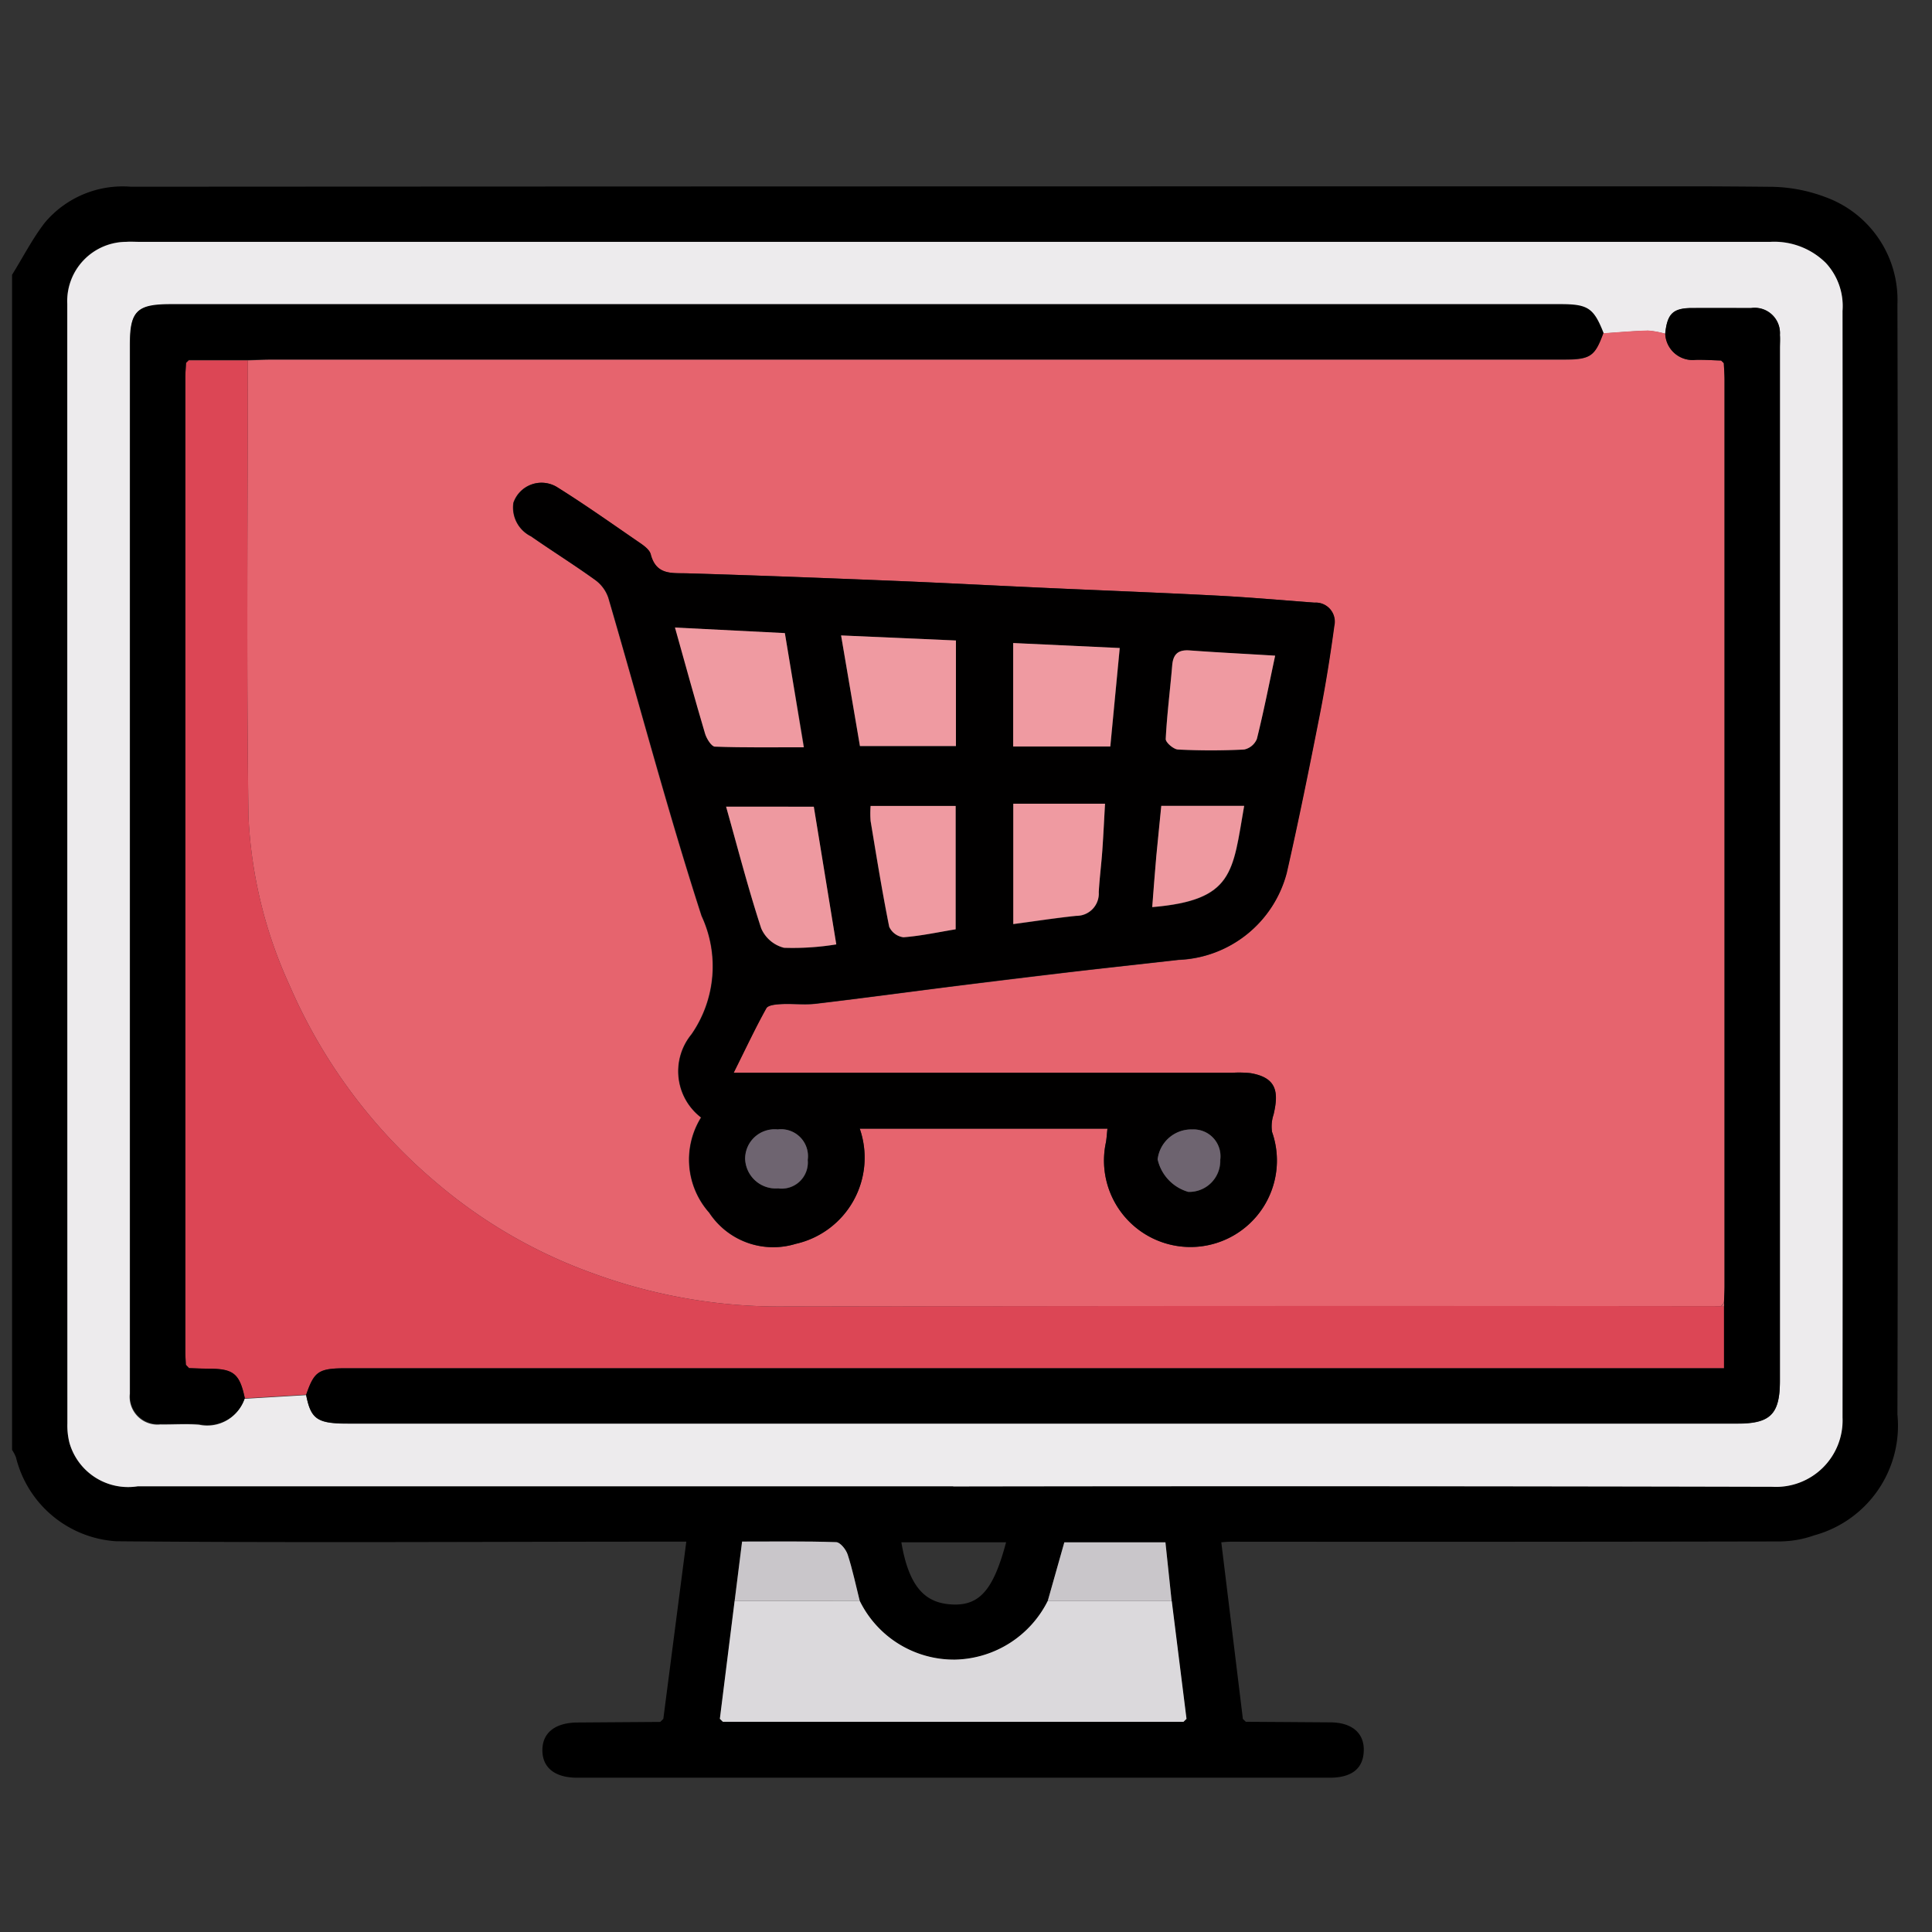 <svg xmlns="http://www.w3.org/2000/svg" xmlns:xlink="http://www.w3.org/1999/xlink" width="57" height="57" viewBox="0 0 57 57"><rect x="0" y="0" width="57" height="57" fill="#333333" stroke="none"/><defs><clipPath id="clip-path"><rect id="Rectangle_57899" data-name="Rectangle 57899" width="55.644" height="46.949" fill="none"></rect></clipPath></defs><g id="Group_144519" data-name="Group 144519" transform="translate(-475 -2277)"><rect id="Rectangle_57837" data-name="Rectangle 57837" width="57" height="57" transform="translate(475 2277)" fill="#fff" opacity="0"></rect><g id="Group_144547" data-name="Group 144547" transform="translate(475.356 2282.498)"><g id="Group_144546" data-name="Group 144546" clip-path="url(#clip-path)"><path id="Path_89086" data-name="Path 89086" d="M36.4,45.3q1.248.008,2.5.017c.614.005.978.3.98.8,0,.545-.333.832-1,.833q-11.1,0-22.208,0c-.661,0-1.029-.3-1.026-.817s.386-.807,1.035-.812l2.442-.017.091-.089.678-5.23h-.366c-5.484,0-10.967.038-16.451-.011A3.259,3.259,0,0,1,.114,37.494,1.2,1.2,0,0,0,0,37.279V2.609C.317,2.1.595,1.555.959,1.08A3,3,0,0,1,3.5.011Q23.376,0,43.254,0c2.86,0,5.721-.016,8.581.013a4.661,4.661,0,0,1,1.653.3,3.225,3.225,0,0,1,2.136,3.166q.037,16.378,0,32.756A3.352,3.352,0,0,1,53.167,39.8a3.1,3.1,0,0,1-1.029.179q-8.092.016-16.185.008c-.088,0-.177.01-.277.017l.637,5.212.091.089m-1.848,0,.09-.088-.435-3.476-.183-1.731H31.045l-.49,1.731a3.13,3.13,0,0,1-2.727,1.728,3.094,3.094,0,0,1-2.82-1.736c-.115-.456-.21-.918-.355-1.364C24.6,40.217,24.432,40,24.31,40c-.914-.031-1.83-.017-2.772-.017l-.22,1.754-.435,3.476.09.088Zm-6.79-6.949q12.086,0,24.171.01A1.962,1.962,0,0,0,54,36.32q.008-16.325,0-32.65a1.87,1.87,0,0,0-.493-1.414,2.161,2.161,0,0,0-1.636-.622H3.746c-.127,0-.254-.006-.38,0A1.75,1.75,0,0,0,1.625,3.463q.012,16.515.007,33.031a2.084,2.084,0,0,0,.062.579,1.8,1.8,0,0,0,2.01,1.28H27.767m-1.53,1.652c.236,1.407.766,1.791,1.482,1.833.829.048,1.237-.436,1.607-1.833Z" transform="translate(0 0)"></path><path id="Path_89087" data-name="Path 89087" d="M131.852,311.491l-.091.089.091-.089" transform="translate(-112.636 -266.278)" fill="#edebed"></path><path id="Path_89088" data-name="Path 89088" d="M250.266,311.581l-.091-.089.091.089" transform="translate(-213.862 -266.279)" fill="#edebed"></path><path id="Path_89089" data-name="Path 89089" d="M37.338,47.97H13.275a1.8,1.8,0,0,1-2.01-1.28,2.078,2.078,0,0,1-.062-.579Q11.2,29.6,11.2,13.08a1.75,1.75,0,0,1,1.741-1.825c.126-.01.253,0,.38,0q24.063,0,48.125,0a2.162,2.162,0,0,1,1.637.622,1.872,1.872,0,0,1,.493,1.414q.013,16.325,0,32.65a1.962,1.962,0,0,1-2.067,2.043q-12.086-.029-24.171-.01m-19.091-2.7c.139.717.326.848,1.229.848H60.485c.965,0,1.242-.283,1.242-1.261q0-15.238,0-30.476c0-.127.008-.254,0-.38a.746.746,0,0,0-.846-.794q-.869,0-1.738,0c-.567,0-.737.166-.8.758a2.463,2.463,0,0,0-.51-.093c-.441.011-.881.052-1.321.081-.29-.734-.46-.847-1.268-.847h-41c-1,0-1.2.194-1.2,1.178q0,15.316,0,30.632c0,.109,0,.217,0,.326a.82.82,0,0,0,.9.9c.38.006.762-.023,1.14.007a1.159,1.159,0,0,0,1.342-.765l1.813-.108" transform="translate(-9.571 -9.617)" fill="#edebed"></path><path id="Path_89090" data-name="Path 89090" d="M143.867,290.975l.435-3.476,3.69-.008a3.094,3.094,0,0,0,2.82,1.736,3.13,3.13,0,0,0,2.727-1.728H157.2l.435,3.476-.09.088H143.957Z" transform="translate(-122.985 -245.762)" fill="#dbd9dc"></path><path id="Path_89091" data-name="Path 89091" d="M150.558,277.19l-3.69.008.22-1.754c.942,0,1.858-.014,2.772.017.122,0,.295.217.343.365.145.446.24.908.355,1.364" transform="translate(-125.55 -235.461)" fill="#c9c6ca"></path><path id="Path_89092" data-name="Path 89092" d="M214.166,277.351H210.51l.49-1.732h2.983l.183,1.731" transform="translate(-179.955 -235.614)" fill="#c9c6ca"></path><path id="Path_89093" data-name="Path 89093" d="M143.867,311.495l.09.088-.09-.088" transform="translate(-122.985 -266.282)" fill="#cccbcd"></path><path id="Path_89094" data-name="Path 89094" d="M238.074,311.585l.09-.088-.09.088" transform="translate(-203.518 -266.283)" fill="#cccbcd"></path><path id="Path_89095" data-name="Path 89095" d="M87.826,29.379c.44-.029.88-.07,1.321-.081a2.478,2.478,0,0,1,.51.093.809.809,0,0,0,.9.773c.249-.006.5.012.748.019l.081.078c.007.162.021.324.021.486q0,13.372,0,26.743c0,.162-.01.325-.016.487l-.089.106q-13.8,0-27.591.01a16,16,0,0,1-5.662-.968,14.861,14.861,0,0,1-4.7-2.729,15.788,15.788,0,0,1-4.282-5.785,13.417,13.417,0,0,1-1.209-4.96c-.063-4.49-.021-8.981-.02-13.471.235-.006.469-.019.7-.019h38.1c.8,0,.928-.084,1.183-.782M62.165,51.2c.354-.714.638-1.32.962-1.9.053-.095.285-.116.437-.124.343-.018.691.028,1.03-.012,1.4-.165,2.8-.356,4.2-.532q1.622-.2,3.246-.395c1.085-.127,2.171-.244,3.256-.367A3.434,3.434,0,0,0,78.482,45.3c.353-1.551.668-3.112.975-4.673.171-.868.31-1.744.429-2.621a.559.559,0,0,0-.584-.68c-.965-.073-1.928-.158-2.894-.208-1.69-.088-3.381-.152-5.071-.228-1.49-.068-2.98-.147-4.47-.208-2.016-.082-4.032-.16-6.049-.22-.472-.014-.936.064-1.1-.563-.039-.149-.232-.276-.379-.377-.792-.546-1.579-1.1-2.395-1.611a.875.875,0,0,0-1.274.469.946.946,0,0,0,.517.989c.63.437,1.282.844,1.9,1.292a1.072,1.072,0,0,1,.384.524c.916,3.129,1.747,6.286,2.751,9.386a3.52,3.52,0,0,1-.3,3.493,1.717,1.717,0,0,0,.284,2.452,2.358,2.358,0,0,0,.241,2.81A2.259,2.259,0,0,0,64,56.245a2.607,2.607,0,0,0,1.891-3.4H73.2c-.02.17-.025.311-.054.447a2.551,2.551,0,1,0,4.91-.349,1.112,1.112,0,0,1,.045-.515c.152-.654.1-1.087-.681-1.22a3.276,3.276,0,0,0-.542-.011H62.165Z" transform="translate(-40.883 -25.045)" fill="#e6646e"></path><path id="Path_89096" data-name="Path 89096" d="M37.059,35.385c0,4.49-.043,8.982.02,13.471a13.418,13.418,0,0,0,1.209,4.959A15.787,15.787,0,0,0,42.571,59.6a14.86,14.86,0,0,0,4.7,2.729,16,16,0,0,0,5.662.968q13.8-.027,27.591-.01l.09,0v1.83H39.983c-.834,0-.962.085-1.2.78l-1.813.108c-.149-.719-.331-.868-1.052-.871-.2,0-.4-.011-.6-.017l-.087-.09c-.006-.126-.016-.253-.016-.379q0-14.377,0-28.753c0-.144.014-.288.021-.432l.081-.079h1.741" transform="translate(-30.103 -30.249)" fill="#dc4655"></path><path id="Path_89097" data-name="Path 89097" d="M25.711,55.4c.2.006.4.016.6.017.721,0,.9.152,1.052.871a1.159,1.159,0,0,1-1.342.765c-.378-.029-.76,0-1.14-.007a.821.821,0,0,1-.9-.9c0-.108,0-.217,0-.326q0-15.316,0-30.632c0-.984.2-1.178,1.2-1.178h41c.809,0,.978.114,1.268.847-.255.7-.379.782-1.183.782h-38.1c-.235,0-.47.012-.7.019H25.71l-.081.079c-.007.144-.021.288-.021.432q0,14.377,0,28.753c0,.126.01.253.016.379l.087.09" transform="translate(-20.496 -20.535)"></path><path id="Path_89098" data-name="Path 89098" d="M59.772,56.77c.242-.7.37-.78,1.2-.78h40.631V54.052c.006-.162.016-.325.016-.487q0-13.372,0-26.743c0-.162-.014-.324-.021-.487l-.081-.078c-.249-.007-.5-.025-.748-.019a.809.809,0,0,1-.9-.773c.058-.593.229-.757.8-.758s1.159,0,1.738,0a.746.746,0,0,1,.846.794c.01.126,0,.253,0,.38q0,15.238,0,30.476c0,.978-.278,1.261-1.242,1.261H61c-.9,0-1.09-.131-1.229-.848" transform="translate(-51.096 -21.119)"></path><path id="Path_89099" data-name="Path 89099" d="M108.273,77.669h14.714a3.275,3.275,0,0,1,.542.011c.786.133.834.566.681,1.22a1.112,1.112,0,0,0-.045.515,2.551,2.551,0,1,1-4.91.349c.03-.136.034-.277.054-.447H112a2.606,2.606,0,0,1-1.891,3.4,2.259,2.259,0,0,1-2.544-.918,2.358,2.358,0,0,1-.241-2.81,1.717,1.717,0,0,1-.284-2.452,3.52,3.52,0,0,0,.3-3.493c-1-3.1-1.835-6.257-2.751-9.386a1.073,1.073,0,0,0-.384-.524c-.622-.448-1.274-.855-1.9-1.292a.946.946,0,0,1-.517-.989.875.875,0,0,1,1.274-.469c.816.508,1.6,1.065,2.395,1.611.147.1.34.227.379.377.163.626.627.549,1.1.563,2.017.06,4.033.138,6.049.22,1.49.061,2.98.14,4.47.208,1.69.077,3.381.141,5.071.228.966.05,1.93.135,2.894.208a.56.56,0,0,1,.584.68c-.119.877-.258,1.753-.429,2.621-.307,1.561-.622,3.122-.975,4.673a3.434,3.434,0,0,1-3.183,2.561c-1.085.124-2.171.24-3.256.367s-2.165.259-3.246.395c-1.4.176-2.8.366-4.2.532-.339.04-.687-.006-1.03.012-.152.008-.384.029-.437.124-.325.584-.608,1.19-.963,1.9m-1.725-13.136c.311,1.106.589,2.122.888,3.132.044.149.187.379.291.383.871.031,1.744.018,2.621.018L109.79,64.7l-3.243-.164m5.458,3.5h2.832V64.916l-3.388-.149.556,3.263m-1.361,1.79h-2.588c.347,1.232.653,2.423,1.036,3.59a1,1,0,0,0,.673.574,7.941,7.941,0,0,0,1.543-.1l-.663-4.062m5.885,3.465c.634-.084,1.245-.179,1.858-.243a.657.657,0,0,0,.663-.7c.023-.41.076-.818.105-1.228.033-.455.054-.912.08-1.379h-2.707Zm0-5.242h2.865l.278-2.905-3.144-.147ZM112.318,69.8a2.861,2.861,0,0,0,0,.44c.173,1.043.341,2.087.549,3.122a.537.537,0,0,0,.419.311c.52-.04,1.034-.152,1.54-.235V69.8Zm11.937-4.434c-.875-.053-1.7-.094-2.521-.155-.338-.025-.488.107-.516.44-.061.724-.155,1.447-.191,2.172-.005.1.23.306.361.312a19.46,19.46,0,0,0,1.952,0,.524.524,0,0,0,.376-.313c.2-.806.361-1.622.539-2.456m-.915,4.432H120.9c-.05.5-.1.986-.146,1.474s-.081,1-.121,1.513c2.413-.2,2.369-1.034,2.712-2.987m-.706,10.444a.792.792,0,0,0-.819-.9,1,1,0,0,0-1.027.882,1.292,1.292,0,0,0,.905.96.915.915,0,0,0,.941-.944m-13.055.842a.772.772,0,0,0,.884-.837.794.794,0,0,0-.885-.9.87.87,0,0,0-.961.867.906.906,0,0,0,.962.872" transform="translate(-86.991 -51.517)" fill="#010000"></path><path id="Path_89100" data-name="Path 89100" d="M347.461,226.89V227l-.09,0,.089-.106" transform="translate(-296.951 -193.957)" fill="#d75e67"></path><path id="Path_89101" data-name="Path 89101" d="M347.388,35.4l.081.078-.081-.078" transform="translate(-296.965 -30.259)" fill="#d75e67"></path><path id="Path_89102" data-name="Path 89102" d="M35.416,239.708l-.087-.09.087.09" transform="translate(-30.201 -204.838)" fill="#cc414f"></path><path id="Path_89103" data-name="Path 89103" d="M35.366,35.473l.081-.079-.081.079" transform="translate(-30.233 -30.257)" fill="#cc414f"></path><path id="Path_89104" data-name="Path 89104" d="M134.735,89.67l3.243.164.557,3.369c-.877,0-1.75.013-2.621-.018-.1,0-.247-.234-.291-.383-.3-1.01-.578-2.026-.888-3.132" transform="translate(-115.178 -76.654)" fill="#ef9aa1"></path><path id="Path_89105" data-name="Path 89105" d="M169.066,94.543l-.556-3.263,3.388.149v3.114Z" transform="translate(-144.051 -78.031)" fill="#ef9aa1"></path><path id="Path_89106" data-name="Path 89106" d="M147.721,126.089l.663,4.062a7.94,7.94,0,0,1-1.542.1,1,1,0,0,1-.673-.574c-.382-1.167-.689-2.359-1.036-3.59Z" transform="translate(-124.067 -107.787)" fill="#ee99a0"></path><path id="Path_89107" data-name="Path 89107" d="M203.506,129.036v-3.553h2.707c-.027.468-.048.924-.08,1.379-.029.41-.082.818-.105,1.228a.657.657,0,0,1-.663.7c-.614.064-1.224.159-1.858.243" transform="translate(-173.967 -107.269)" fill="#ef9aa1"></path><path id="Path_89108" data-name="Path 89108" d="M203.484,95.873V92.821l3.143.147-.278,2.905Z" transform="translate(-173.948 -79.348)" fill="#ef9aa1"></path><path id="Path_89109" data-name="Path 89109" d="M174.448,125.936h2.512v3.639c-.506.083-1.02.195-1.54.235A.538.538,0,0,1,175,129.5c-.208-1.036-.376-2.08-.549-3.122a2.858,2.858,0,0,1,0-.44" transform="translate(-149.121 -107.656)" fill="#ef9aa1"></path><path id="Path_89110" data-name="Path 89110" d="M237.722,94.453c-.178.834-.338,1.65-.539,2.456a.524.524,0,0,1-.376.313,19.461,19.461,0,0,1-1.952,0c-.131-.007-.367-.21-.361-.312.037-.725.13-1.448.191-2.172.028-.333.178-.465.516-.44.822.061,1.646.1,2.521.155" transform="translate(-200.457 -80.607)" fill="#ef9aa1"></path><path id="Path_89111" data-name="Path 89111" d="M234.459,125.921c-.343,1.953-.3,2.782-2.712,2.987.04-.509.076-1.011.121-1.513s.1-.976.146-1.474Z" transform="translate(-198.109 -107.644)" fill="#ee99a0"></path><path id="Path_89112" data-name="Path 89112" d="M234.692,192.585a.915.915,0,0,1-.941.944,1.292,1.292,0,0,1-.905-.96,1,1,0,0,1,1.027-.882.792.792,0,0,1,.819.9" transform="translate(-199.049 -163.863)" fill="#6e6470"></path><path id="Path_89113" data-name="Path 89113" d="M149.958,193.428a.906.906,0,0,1-.962-.873.87.87,0,0,1,.961-.867.794.794,0,0,1,.885.9.772.772,0,0,1-.884.837" transform="translate(-127.369 -163.865)" fill="#6e6470"></path></g></g></g></svg>